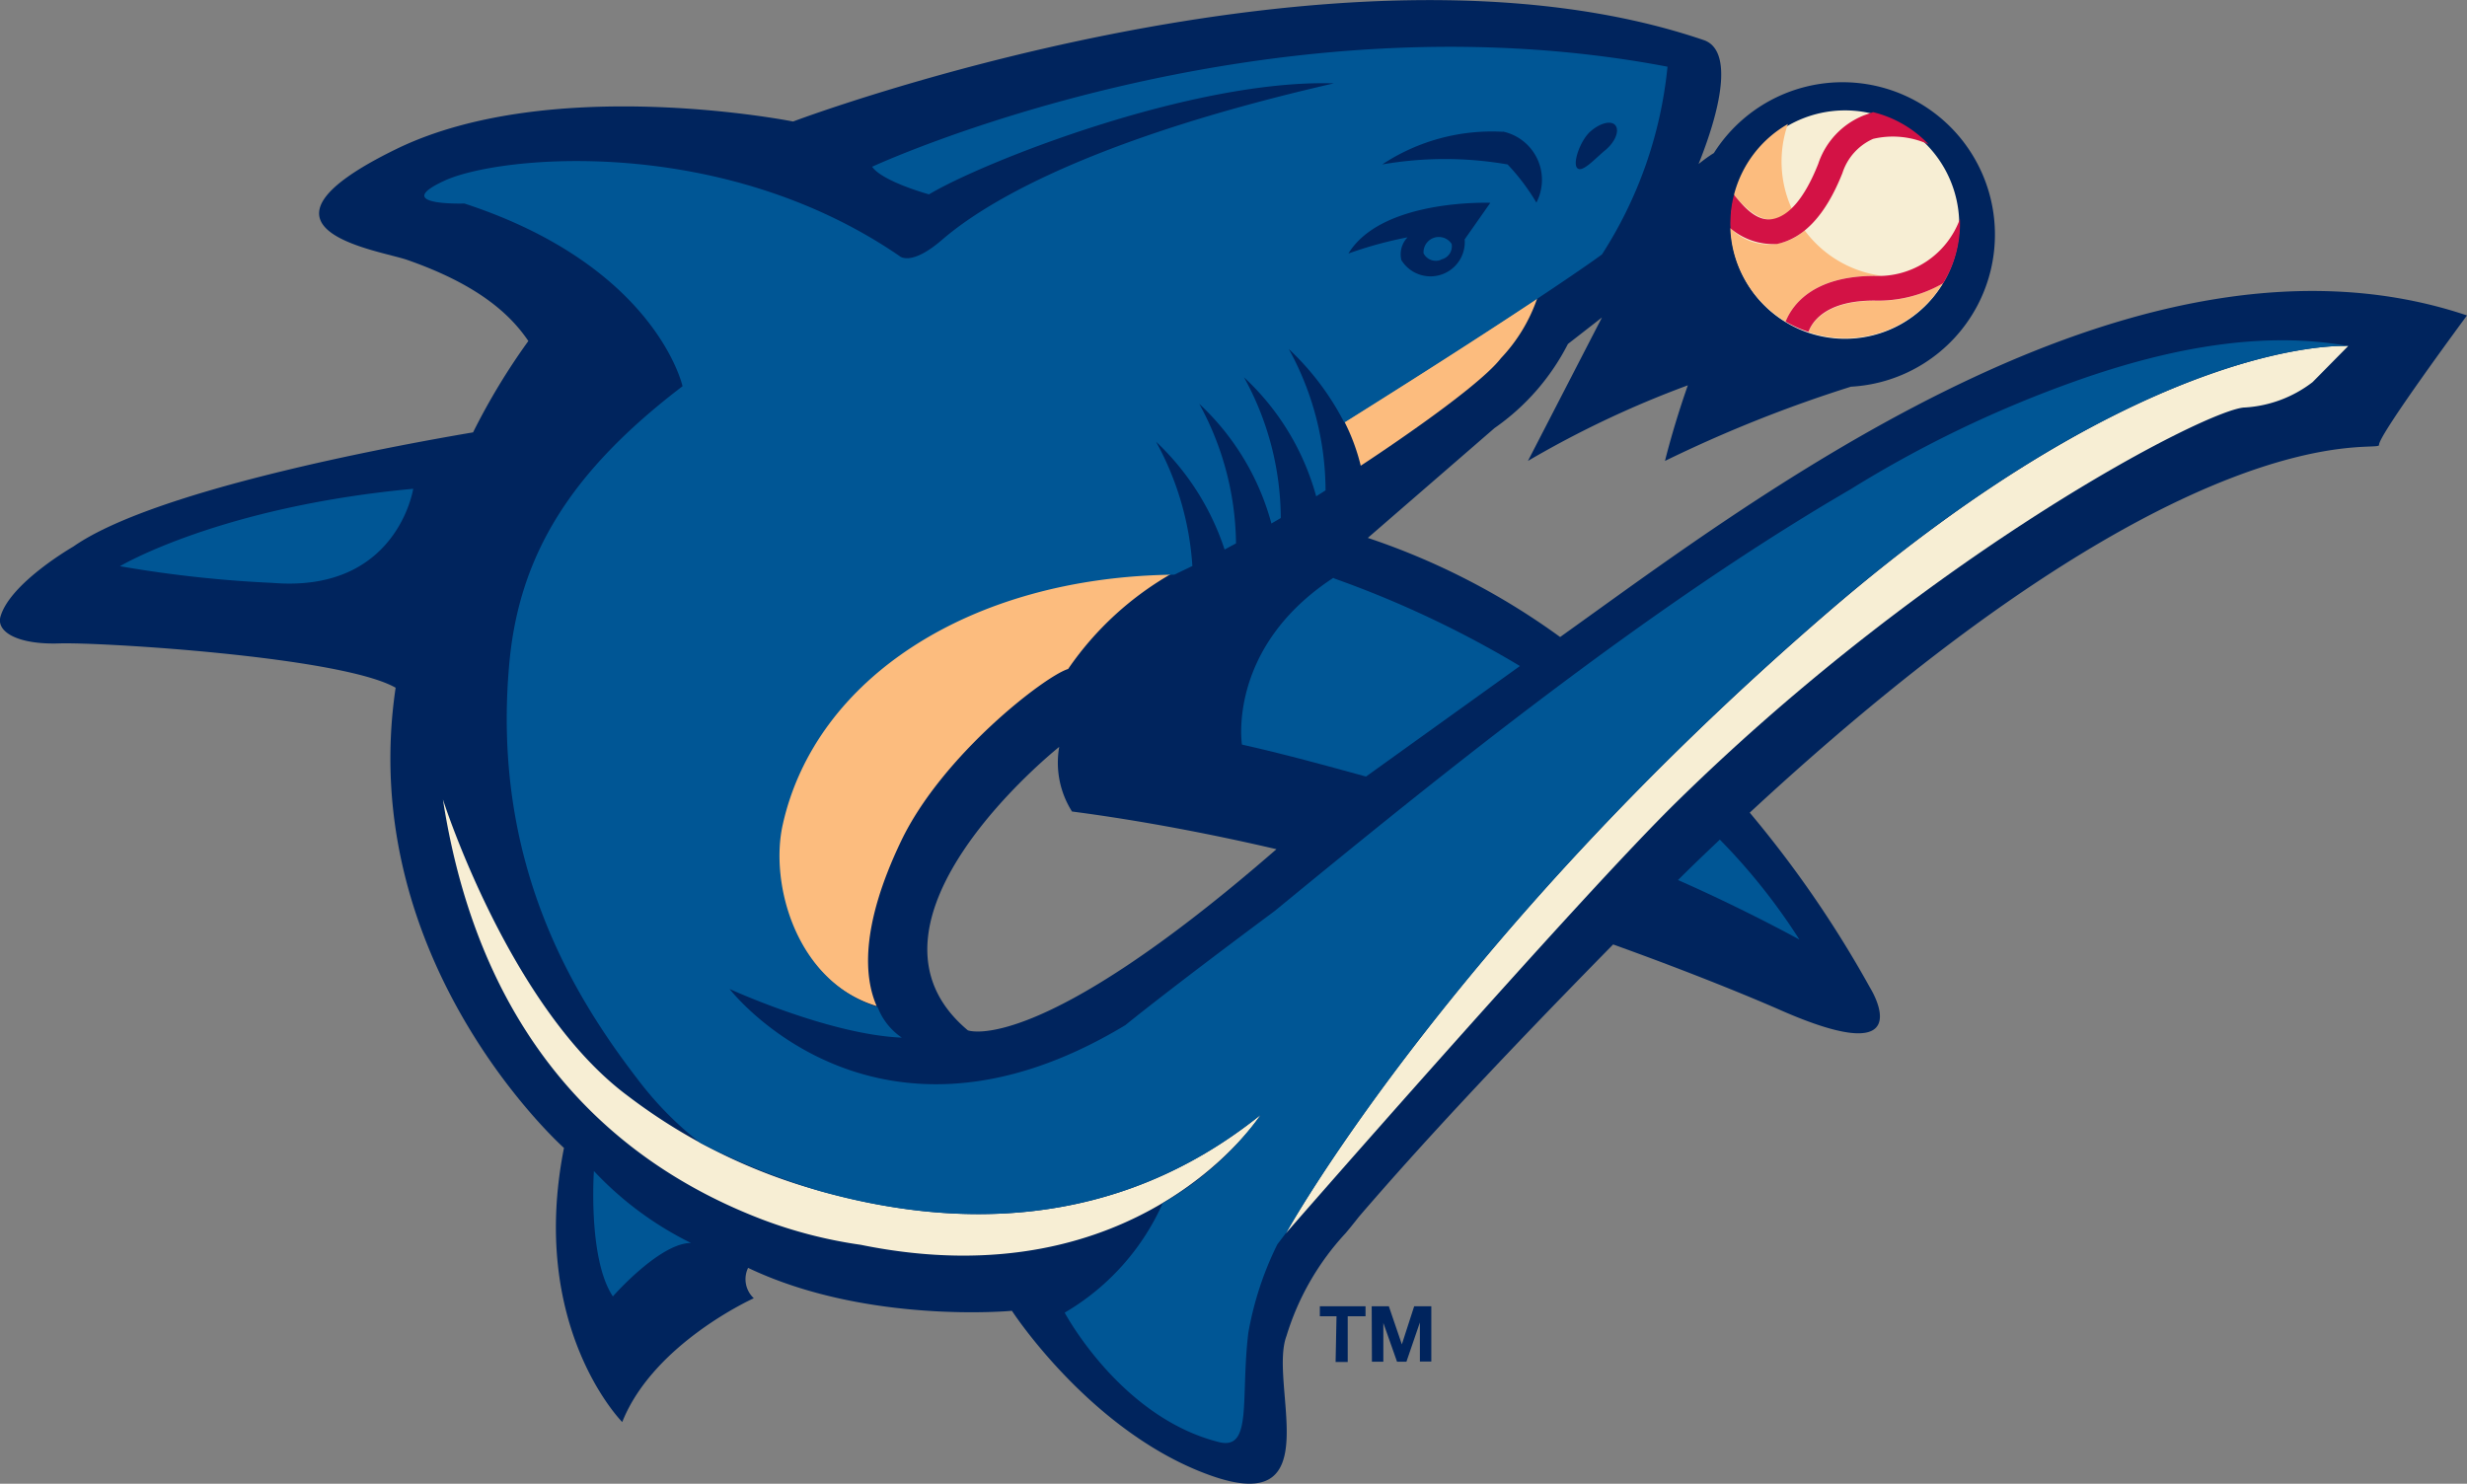 <svg viewBox="0 0 108 64.96" xmlns="http://www.w3.org/2000/svg"><rect x="0" y="0" width="108" height="64.96" fill="#808080" stroke="none"/><path d="m58.51 57.63h-.73v-.44h2v.44h-.78v2h-.53z" fill="#00245d"/><path d="m60.05 57.19h.75l.57 1.67.54-1.67h.75v2.42h-.5v-1.71l-.59 1.72h-.41l-.6-1.7v1.7h-.5z" fill="#00245d"/><path d="m77.8 10.68a2.87 2.87 0 0 1 -2-.69 5 5 0 0 1 .16-1.46c.34.47 1.04 1.19 1.71 1.07s1.38-.92 2-2.42a3.45 3.45 0 0 1 2-2.12l.4-.14a5 5 0 0 1 2.4 1.4 3.77 3.77 0 0 0 -2.47-.24 2.46 2.46 0 0 0 -1.33 1.49c-.76 1.92-1.73 2.87-2.86 3.11zm8-1.09a3.8 3.8 0 0 1 -3.73 2.49c-2.71 0-3.61 1.28-3.9 2a4.86 4.86 0 0 0 1 .45c.14-.39.71-1.38 2.9-1.37a5.69 5.69 0 0 0 3-.76 5.07 5.07 0 0 0 .73-2.82z" fill="#d31245"/><path d="m69.08 27.33-.78.56a31 31 0 0 0 -8.42-4.34l5.55-4.81a10.05 10.05 0 0 0 3.21-3.68l1.49-1.16-3.24 6.28a43.88 43.88 0 0 1 7-3.31c-.65 1.85-1 3.31-1 3.31a58.74 58.74 0 0 1 8.14-3.25 6.67 6.67 0 1 0 -6-10.23c-.21.13-.43.29-.67.48 1.11-2.77 1.42-5 .24-5.42-15.99-5.46-39.88 3.56-39.88 3.56s-10.58-2.11-17.38 1.21c-7.23 3.53-.77 4.41.49 4.85 3.09 1.08 4.5 2.37 5.3 3.55a28.69 28.69 0 0 0 -2.42 4c-3.72.63-14 2.55-17.5 5 0 0-2.77 1.59-3.19 3.07-.19.68.79 1.23 2.58 1.17s12.33.58 14.72 1.94c-1.78 12 7.37 20.15 7.37 20.15-1.56 7.86 2.55 12 2.55 12 1.37-3.45 5.76-5.42 5.76-5.42a1.14 1.14 0 0 1 -.25-1.33c5.2 2.48 11.55 1.88 11.55 1.88s3.47 5.35 8.7 7.21 2.52-4 3.32-6.11a11.55 11.55 0 0 1 2.58-4.49c.18-.21.38-.46.6-.74 2.58-3 6-6.7 11.12-11.91 4.59 1.65 7.38 2.9 7.38 2.9 6.2 2.71 3.87-1 3.87-1a48.36 48.36 0 0 0 -5.27-7.67c19.42-18 27.6-15.7 27.55-16.1s3.85-5.67 3.85-5.67c-14.15-4.75-30.51 7.49-38.92 13.52zm-26.71 17.78c-5.65-4.73 4-12.41 4-12.41a4 4 0 0 0 .56 2.83c3 .39 6.17 1 8.95 1.65-10.49 9.13-13.51 7.93-13.51 7.93z" fill="#00245d"/><path d="m76.4 12.26a5 5 0 1 1 6.86 1.91 5 5 0 0 1 -6.86-1.91z" fill="#f7eed4"/><path d="m102.8 15.15-1.56 1.58a5.38 5.38 0 0 1 -2.95 1.11c-1.51 0-13.6 6.2-24.85 17.23-4.27 4.17-17.15 18.93-17.15 18.93s7.08-12.82 23.66-27.13c14.27-12.32 22.85-11.72 22.85-11.72" fill="#f7eed4"/><path d="m35.93 52.15a24.55 24.55 0 0 1 -8.42-4.15c-5.21-3.85-8.12-13-8.12-13 1.71 11.06 8 16.11 14 18.4a20.15 20.15 0 0 0 4.29 1.1c12.25 2.5 17.52-5.7 17.52-5.7-6.46 5.2-13.63 4.93-19.27 3.35z" fill="#f7eed4"/><g fill="#fcbc7e"><path d="m82.07 13.17c-2.19 0-2.76 1-2.9 1.37a5 5 0 0 0 5.88-2.13 5.67 5.67 0 0 1 -2.98.76z"/><path d="m75.91 8.53c.39.47 1.09 1.19 1.76 1.07a1.56 1.56 0 0 0 .78-.44 5 5 0 0 1 -.18-3.73 5 5 0 0 0 -2.36 3.1z"/><path d="m82.07 12.08h.35a5 5 0 0 1 -3.42-2 2.31 2.31 0 0 1 -3.25-.1 4.94 4.94 0 0 0 .64 2.27 5 5 0 0 0 1.78 1.83c.3-.73 1.19-2.01 3.9-2z"/><path d="m34.23 36.05c-.58 2.59.53 6.9 4.15 8-.54-1.23-.74-3.45 1.07-7.23s6.33-7.24 7.31-7.53a13.78 13.78 0 0 1 4.61-4.22c-8.93.1-15.71 4.54-17.14 10.93z"/><path d="m65.71 15.68a7.2 7.2 0 0 0 1.59-2.63c-1.76 1.17-4.47 2.93-8.44 5.42a8.83 8.83 0 0 1 .71 1.92s5.05-3.29 6.14-4.71z"/></g><path d="m85.8 9.59a3.8 3.8 0 0 1 -3.73 2.49c-2.71 0-3.61 1.28-3.9 2a5 5 0 0 0 1 .45c.14-.39.71-1.38 2.9-1.37a5.69 5.69 0 0 0 3-.76 5 5 0 0 0 .73-2.81z" fill="#d31245"/><path d="m77.8 10.68c1.12-.24 2.1-1.19 2.86-3.11a2.46 2.46 0 0 1 1.34-1.49 3.77 3.77 0 0 1 2.43.24 5 5 0 0 0 -2.43-1.41l-.4.14a3.45 3.45 0 0 0 -2 2.12c-.59 1.49-1.28 2.29-2 2.42s-1.3-.59-1.69-1.06a4.9 4.9 0 0 0 -.15 1.47 2.87 2.87 0 0 0 2.04.68z" fill="#d31245"/><g fill="#005695"><path d="m78.77 41.13a26.6 26.6 0 0 0 -3.48-4.37c-.6.57-1.21 1.15-1.83 1.77 2.95 1.3 5.3 2.6 5.3 2.6z"/><path d="m18.09 21.4s-.7 4.57-6.16 4.12a52.9 52.9 0 0 1 -6.68-.73s4.35-2.6 12.84-3.39z"/><path d="m26 51.27s-.27 3.84.83 5.49c0 0 2.05-2.34 3.42-2.34a14.73 14.73 0 0 1 -4.25-3.15z"/><path d="m63.09 11.37a.6.6 0 0 1 -.77-.28.67.67 0 0 1 1.23-.41.59.59 0 0 1 -.46.68z"/><path d="m58.42 25.33a45.19 45.19 0 0 1 8.12 3.83l-6.74 4.84c-1.78-.49-3.64-1-5.43-1.4 0 0-.67-4.24 4-7.3z"/><path d="m90.82 16.7a51.08 51.08 0 0 0 -9.82 4.73c-8.82 5.13-17.8 12.38-25.19 18.45-4.84 3.6-6.54 5-6.54 5-11 6.64-17.33-1.58-17.33-1.58s4.36 2 7.54 2.13a2.83 2.83 0 0 1 -1.06-1.34c-3.62-1.15-4.73-5.46-4.15-8 1.43-6.39 8.21-10.83 17.14-10.93l.79-.38a13 13 0 0 0 -1.59-5.44 11.35 11.35 0 0 1 3 4.72l.5-.27a12.94 12.94 0 0 0 -1.61-6.11 11.1 11.1 0 0 1 3.16 5.24l.41-.24a12.85 12.85 0 0 0 -1.61-6.16 11.1 11.1 0 0 1 3.16 5.21l.41-.26a12.88 12.88 0 0 0 -1.61-6.19 11.78 11.78 0 0 1 2.43 3.22c8.59-5.38 11.26-7.34 11.28-7.36a18.52 18.52 0 0 0 2.87-8.22c-18-3.43-34.82 4.38-34.82 4.38.45.65 2.49 1.21 2.49 1.21 2.33-1.4 11.53-5.05 17.72-4.86-11.61 2.66-15.77 5.66-17.15 6.85s-1.86.71-1.86.71c-7.8-5.35-17.51-4.41-19.92-3.3s.87 1 .87 1c8.4 2.75 9.55 8 9.55 8-4.88 3.72-7.14 7.36-7.58 12.09-.82 8.84 2.87 14.72 5.76 18.44a14.82 14.82 0 0 0 2.6 2.6 31.17 31.17 0 0 0 5.27 2.12c5.64 1.57 12.81 1.84 19.27-3.36a13.78 13.78 0 0 1 -4.3 3.88 10.49 10.49 0 0 1 -4.29 4.79s2.44 4.59 6.76 5.67c1.47.36.93-1.9 1.28-4.79a14.25 14.25 0 0 1 1.27-3.87l.41-.54c.5-.89 7.66-13.28 23.62-27.08 14.27-12.31 22.85-11.71 22.85-11.71-3.62-.66-7.69.02-11.98 1.55zm-21.2-10.94c.43-.38.92-.5 1.1-.27s0 .72-.45 1.09-1 1-1.22.78.14-1.22.57-1.6zm-3.83 0a2.16 2.16 0 0 1 1.47 3.11 9.41 9.41 0 0 0 -1.26-1.67 16 16 0 0 0 -5.49 0 8.7 8.7 0 0 1 5.28-1.43zm-.54 3.11-1.13 1.61a1.5 1.5 0 0 1 -2.77.91 1.07 1.07 0 0 1 .27-1 17.6 17.6 0 0 0 -2.59.71c1.47-2.41 6.22-2.22 6.22-2.22z"/></g></svg>